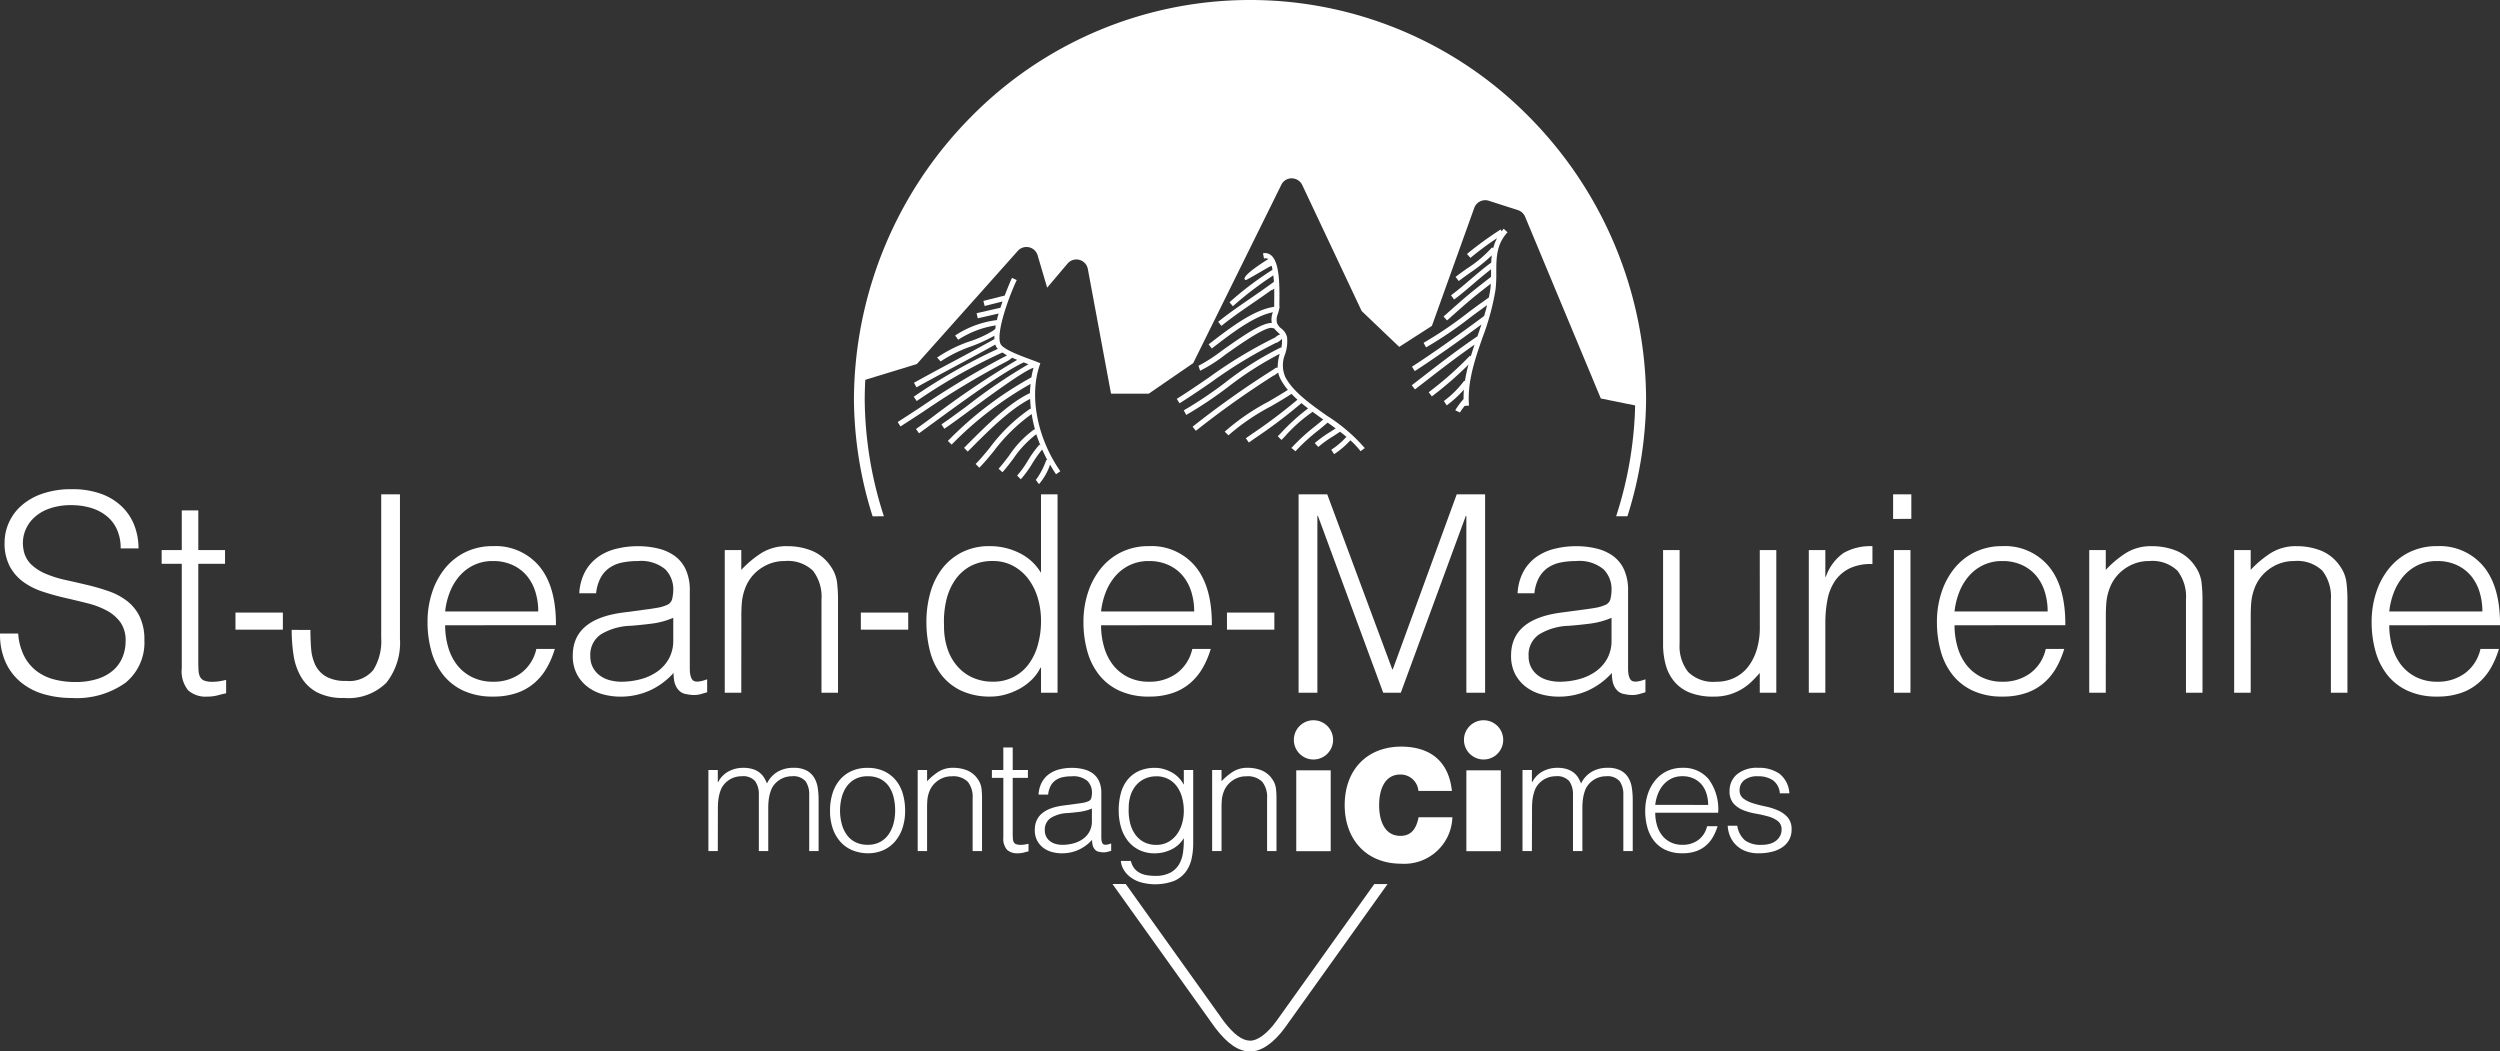 <svg xmlns="http://www.w3.org/2000/svg" width="274.347" height="115.387"><rect width="100%" height="100%" fill="#333333" stroke="none"/><g fill="#fff"><g data-name="Groupe 8537"><g data-name="Groupe 8533"><g data-name="Groupe 8530"><path data-name="Tracé 19738" d="M168.109 93.398h-1.031v-8.9h1.031v1.34h.035a2.718 2.718 0 011.134-1.177 3.317 3.317 0 011.615-.4 3.476 3.476 0 011.048.137 2.375 2.375 0 01.73.37 2.131 2.131 0 01.5.541 3.728 3.728 0 01.334.67 3 3 0 011.194-1.3 3.428 3.428 0 011.709-.421 2.991 2.991 0 011.452.3 2.168 2.168 0 01.833.791 3.03 3.03 0 01.387 1.125 8.852 8.852 0 01.094 1.306v5.617h-1.031v-6.15a2.509 2.509 0 00-.4-1.511 1.76 1.76 0 00-1.5-.55 2.488 2.488 0 00-2.01 1.013 1.967 1.967 0 00-.283.524 4.424 4.424 0 00-.181.627 5.166 5.166 0 00-.094.652q-.026.327-.026.6v4.793h-1.031v-6.15a2.509 2.509 0 00-.4-1.511 1.76 1.76 0 00-1.5-.55 2.488 2.488 0 00-2.01 1.013 1.966 1.966 0 00-.283.524 4.42 4.42 0 00-.181.627 5.16 5.16 0 00-.094.652q-.026.327-.026.6z"/><path data-name="Tracé 19739" d="M181.645 89.189a4.855 4.855 0 00.188 1.366 3.3 3.3 0 00.559 1.116 2.7 2.7 0 00.936.756 2.88 2.88 0 001.306.283 2.848 2.848 0 001.736-.532 2.571 2.571 0 00.962-1.512h1.151a5.557 5.557 0 01-.5 1.177 3.6 3.6 0 01-.773.944 3.323 3.323 0 01-1.1.627 4.457 4.457 0 01-1.477.224 4.318 4.318 0 01-1.838-.361 3.461 3.461 0 01-1.271-.988 4.154 4.154 0 01-.739-1.477 6.682 6.682 0 01-.241-1.829 5.849 5.849 0 01.283-1.839 4.691 4.691 0 01.808-1.5 3.76 3.76 0 011.28-1.013 3.862 3.862 0 011.718-.37 3.546 3.546 0 012.886 1.262 5.547 5.547 0 011.031 3.668zm5.806-.859a4.1 4.1 0 00-.181-1.229 2.886 2.886 0 00-.532-1 2.549 2.549 0 00-.885-.67 2.852 2.852 0 00-1.22-.249 2.706 2.706 0 00-1.21.257 2.784 2.784 0 00-.893.687 3.462 3.462 0 00-.593 1 4.638 4.638 0 00-.292 1.2z"/><path data-name="Tracé 19740" d="M190.646 90.615a2.613 2.613 0 00.867 1.623 2.938 2.938 0 001.8.473 3.108 3.108 0 00.979-.137 1.975 1.975 0 00.678-.369 1.593 1.593 0 00.4-.524 1.435 1.435 0 00.137-.619 1.14 1.14 0 00-.421-.97 3.2 3.2 0 00-1.057-.5 13.824 13.824 0 00-1.375-.309 6.681 6.681 0 01-1.374-.386 2.745 2.745 0 01-1.057-.739 1.992 1.992 0 01-.421-1.356 2.321 2.321 0 01.816-1.83 3.4 3.4 0 012.31-.713 3.942 3.942 0 012.345.645 2.945 2.945 0 011.091 2.156h-1.048a1.928 1.928 0 00-.781-1.452 2.91 2.91 0 00-1.623-.421 2.31 2.31 0 00-1.495.421 1.359 1.359 0 00-.515 1.108 1.081 1.081 0 00.421.919 3.418 3.418 0 001.056.515q.636.2 1.375.353a6.75 6.75 0 011.375.438 3.005 3.005 0 011.056.765 1.966 1.966 0 01.421 1.339 2.261 2.261 0 01-.275 1.126 2.4 2.4 0 01-.756.816 3.516 3.516 0 01-1.142.49 6.093 6.093 0 01-1.452.163 3.916 3.916 0 01-1.4-.232 3.023 3.023 0 01-1.039-.645 2.957 2.957 0 01-.67-.962 3.368 3.368 0 01-.275-1.185z"/></g><path data-name="Tracé 19741" d="M78.77 93.398h-1.031v-8.9h1.031v1.34h.035a2.715 2.715 0 011.134-1.177 3.314 3.314 0 011.614-.4 3.472 3.472 0 011.048.137 2.365 2.365 0 01.73.37 2.116 2.116 0 01.5.541 3.671 3.671 0 01.334.67 3 3 0 011.194-1.3 3.43 3.43 0 011.709-.421 3 3 0 011.452.3 2.181 2.181 0 01.833.791 3.045 3.045 0 01.386 1.125 8.852 8.852 0 01.094 1.306v5.617h-1.031v-6.15a2.509 2.509 0 00-.4-1.511 1.76 1.76 0 00-1.5-.55 2.485 2.485 0 00-2.01 1.013 1.941 1.941 0 00-.283.524 4.307 4.307 0 00-.181.627 5.007 5.007 0 00-.094.652 7.812 7.812 0 00-.027.6v4.793h-1.031v-6.15a2.509 2.509 0 00-.4-1.511 1.76 1.76 0 00-1.5-.55 2.485 2.485 0 00-2.01 1.013 1.942 1.942 0 00-.283.524 4.308 4.308 0 00-.181.627 5.007 5.007 0 00-.094.652 7.812 7.812 0 00-.027.6z"/><path data-name="Tracé 19742" d="M95.209 93.639a4.654 4.654 0 01-1.606-.309 3.607 3.607 0 01-1.306-.876 4.221 4.221 0 01-.885-1.46 5.863 5.863 0 01-.326-2.044 6.275 6.275 0 01.257-1.83 4.312 4.312 0 01.773-1.485 3.653 3.653 0 011.288-1 4.138 4.138 0 011.8-.37 4.186 4.186 0 011.821.37 3.718 3.718 0 011.288 1 4.109 4.109 0 01.765 1.485 6.58 6.58 0 01.249 1.839 5.962 5.962 0 01-.292 1.924 4.349 4.349 0 01-.833 1.477 3.687 3.687 0 01-1.306.954 4.18 4.18 0 01-1.687.325zm3.023-4.69a6.1 6.1 0 00-.171-1.477 3.515 3.515 0 00-.532-1.194 2.563 2.563 0 00-.928-.8 3.007 3.007 0 00-1.392-.292 2.821 2.821 0 00-1.382.317 2.724 2.724 0 00-.937.842 3.7 3.7 0 00-.532 1.2 5.668 5.668 0 00-.172 1.4 5.53 5.53 0 00.2 1.52 3.546 3.546 0 00.575 1.194 2.576 2.576 0 00.944.773 2.959 2.959 0 001.306.275 2.815 2.815 0 001.383-.318 2.678 2.678 0 00.937-.85 3.83 3.83 0 00.532-1.2 5.6 5.6 0 00.169-1.39z"/><path data-name="Tracé 19743" d="M101.738 93.398h-1.031v-8.9h1.031v1.237a6.513 6.513 0 011.28-1.065 2.944 2.944 0 011.589-.412 4.049 4.049 0 011.528.283 2.61 2.61 0 011.185.988 2.228 2.228 0 01.387.988 9.058 9.058 0 01.06 1.057v5.823h-1.031v-5.806a2.653 2.653 0 00-.532-1.8 2.265 2.265 0 00-1.77-.6 2.505 2.505 0 00-.876.146 2.722 2.722 0 00-.713.386 2.606 2.606 0 00-.541.55 2.549 2.549 0 00-.344.653 3.3 3.3 0 00-.189.824c-.023.264-.034.55-.034.859z"/><path data-name="Tracé 19744" d="M112.869 93.432a5.822 5.822 0 00-.5.12 2.567 2.567 0 01-.687.086 1.639 1.639 0 01-1.177-.387 1.883 1.883 0 01-.4-1.382v-6.51h-1.255v-.86h1.254v-2.474h1.031v2.474h1.667v.86h-1.667v6.1q0 .325.017.567a.951.951 0 00.1.395.489.489 0 00.266.223 1.456 1.456 0 00.507.069 2.614 2.614 0 00.421-.035c.143-.022.283-.052.421-.086z"/><path data-name="Tracé 19745" d="M118.091 88.21c.194-.023.427-.057.7-.1a2.629 2.629 0 00.662-.189.549.549 0 00.318-.4 2.562 2.562 0 00.06-.524 1.757 1.757 0 00-.506-1.3 2.365 2.365 0 00-1.71-.506 4.729 4.729 0 00-.979.094 2.135 2.135 0 00-.782.327 1.807 1.807 0 00-.55.618 2.641 2.641 0 00-.283.971h-1.052a3.182 3.182 0 01.36-1.349 2.739 2.739 0 01.8-.911 3.312 3.312 0 011.134-.515 5.539 5.539 0 011.365-.163 5.3 5.3 0 011.263.146 2.926 2.926 0 011.03.464 2.144 2.144 0 01.688.85 3.071 3.071 0 01.249 1.306v4.845q0 .6.215.764t.867-.077v.807l-.353.1a1.6 1.6 0 01-.455.068 2.092 2.092 0 01-.464-.051.8.8 0 01-.412-.163 1.018 1.018 0 01-.249-.309 1.27 1.27 0 01-.129-.395 2.839 2.839 0 01-.035-.455 4.48 4.48 0 01-1.494 1.1 4.394 4.394 0 01-1.821.378 4.079 4.079 0 01-1.125-.155 2.729 2.729 0 01-.954-.481 2.4 2.4 0 01-.653-.8 2.462 2.462 0 01-.24-1.126q0-2.267 3.11-2.679zm1.735.515a5.05 5.05 0 01-1.323.361q-.67.086-1.339.137a3.781 3.781 0 00-1.847.532 1.527 1.527 0 00-.661 1.357 1.463 1.463 0 00.163.713 1.5 1.5 0 00.429.5 1.823 1.823 0 00.618.292 2.738 2.738 0 00.713.094 4.69 4.69 0 001.2-.155 3.227 3.227 0 001.039-.473 2.407 2.407 0 00.73-.807 2.332 2.332 0 00.275-1.16z"/><path data-name="Tracé 19746" d="M129.91 84.499h1.031v8.04a7.905 7.905 0 01-.181 1.709 3.7 3.7 0 01-.644 1.435 3.231 3.231 0 01-1.272.988 5.939 5.939 0 01-3.762.12 3.636 3.636 0 01-1.151-.627 2.7 2.7 0 01-.678-.833 2.1 2.1 0 01-.25-.85h1.1a2.034 2.034 0 00.378.816 1.887 1.887 0 00.61.5 2.609 2.609 0 00.782.249 5.647 5.647 0 00.893.069 3.4 3.4 0 001.683-.361 2.465 2.465 0 00.963-.945 3.623 3.623 0 00.42-1.322 10.154 10.154 0 00.078-1.512 3.187 3.187 0 01-1.366 1.245 4.1 4.1 0 01-1.812.422 3.785 3.785 0 01-1.761-.387 3.623 3.623 0 01-1.237-1.031 4.443 4.443 0 01-.73-1.5 6.616 6.616 0 01-.24-1.787 7.264 7.264 0 01.224-1.839 4.025 4.025 0 01.713-1.485 3.413 3.413 0 011.245-.988 4.234 4.234 0 011.839-.361 3.382 3.382 0 01.875.12 4.151 4.151 0 01.867.344 3.352 3.352 0 01.773.567 3 3 0 01.575.773h.035zm0 4.484a5.5 5.5 0 00-.2-1.5 3.65 3.65 0 00-.575-1.2 2.705 2.705 0 00-.944-.8 2.768 2.768 0 00-1.288-.292 3.061 3.061 0 00-1.2.232 2.754 2.754 0 00-.963.678 3.173 3.173 0 00-.644 1.091 4.375 4.375 0 00-.232 1.486 5.775 5.775 0 00.137 1.572 3.735 3.735 0 00.55 1.28 2.734 2.734 0 00.962.867 2.863 2.863 0 001.392.318 2.62 2.62 0 001.262-.3 2.926 2.926 0 00.945-.807 3.721 3.721 0 00.592-1.185 4.912 4.912 0 00.206-1.44z"/><path data-name="Tracé 19747" d="M134.05 93.398h-1.031v-8.9h1.031v1.237a6.538 6.538 0 011.28-1.065 2.949 2.949 0 011.59-.412 4.05 4.05 0 011.528.283 2.609 2.609 0 011.185.988 2.228 2.228 0 01.387.988 9.058 9.058 0 01.06 1.057v5.823h-1.031v-5.806a2.657 2.657 0 00-.532-1.8 2.265 2.265 0 00-1.769-.6 2.505 2.505 0 00-.876.146 2.722 2.722 0 00-.713.386 2.631 2.631 0 00-.542.55 2.573 2.573 0 00-.343.653 3.263 3.263 0 00-.189.824c-.022.264-.035.55-.035.859z"/><path data-name="Tracé 19748" d="M155.655 86.793a1.966 1.966 0 00-1.975-1.8c-1.77 0-2.336 1.718-2.336 3.366s.567 3.367 2.336 3.367c1.271 0 1.77-.893 1.992-2.044h3.71a5.271 5.271 0 01-5.6 5.1c-3.968 0-6.218-2.8-6.218-6.425 0-3.865 2.439-6.424 6.218-6.424 3.367.017 5.222 1.786 5.548 4.861z"/><g data-name="Groupe 8531" transform="translate(141.984 79.038)"><path data-name="Rectangle 2543" d="M.266 5.497h3.779v8.873H.266z"/><circle data-name="Ellipse 197" cx="2.155" cy="2.155" r="2.155"/></g><g data-name="Groupe 8532" transform="translate(160.652 79.038)"><path data-name="Rectangle 2544" d="M.266 5.497h3.779v8.873H.266z"/><circle data-name="Ellipse 198" cx="2.155" cy="2.155" r="2.155"/></g></g><g data-name="Groupe 8536"><g data-name="Groupe 8535"><g data-name="Groupe 8534"><path data-name="Tracé 19749" d="M114.08 40.116l.085-.255-.247-.1c-.217-.089-.505-.2-.831-.316-1.058-.39-3.028-1.115-3.292-1.711-.5-1.115.769-4.833 1.78-7l-.519-.243c-.01.021-.385.839-.8 1.944l-2.341.586.139.557 1.965-.492a28.82 28.82 0 00-.232.685l-2.617.6.129.559 2.294-.524a5.31 5.31 0 00-.192.707l-.094.023a10.708 10.708 0 00-4.489 1.681l.334.467a10.417 10.417 0 014.12-1.574 3.074 3.074 0 00-.035.362l-.2.18a11.829 11.829 0 01-2.654 1.22 14.675 14.675 0 00-3.544 1.766l.384.426a14.858 14.858 0 013.376-1.66 17.541 17.541 0 002.526-1.161 3.803 3.803 0 000 .37 268.07 268.07 0 01-4.545 2.47 289.428 289.428 0 00-4.283 2.322l.278.5c1.408-.783 2.843-1.551 4.276-2.318s2.94-1.575 4.377-2.377a1.568 1.568 0 00.046.152 1.226 1.226 0 00.226.322 62.457 62.457 0 00-9.229 5.254l.33.47a62.269 62.269 0 019.322-5.29l.121-.024a2.644 2.644 0 00.467.3c-.065.04-.162.1-.322.175a93.077 93.077 0 00-9.147 5.5c-.856.561-1.7 1.114-2.532 1.646l.31.483a300.78 300.78 0 002.537-1.649 92.542 92.542 0 019.089-5.471 3.324 3.324 0 00.625-.423q.264.118.555.236a95.768 95.768 0 00-9.407 6.355c-.642.47-1.218.892-1.7 1.236l.335.467c.48-.345 1.057-.768 1.7-1.239 2.946-2.157 7.366-5.391 9.781-6.541l.529.2a59.278 59.278 0 00-6.741 4.583c-1.18.867-2.2 1.615-2.81 2.02l.318.479c.621-.413 1.646-1.166 2.831-2.036 2.373-1.744 5.918-4.344 6.956-4.654a10.032 10.032 0 00-.234 1.048 39.254 39.254 0 00-9.166 6.98l.416.4a38.526 38.526 0 018.663-6.662c-.034.335-.068.67-.073 1.014-2.294 1.064-4.826 3.6-6.681 5.456l-.549.55.405.407.55-.551c1.765-1.77 4.151-4.15 6.3-5.227.014.378.039.759.086 1.143l-.048-.085a18.542 18.542 0 00-4.495 4.338c-.585.707-1.091 1.318-1.528 1.744l.4.411c.461-.448.975-1.07 1.571-1.789a18.97 18.97 0 014.178-4.1 15.017 15.017 0 00.391 1.773l-.071-.12a11.173 11.173 0 00-2.809 2.927c-.4.523-.773 1.016-1.141 1.422l.425.384c.385-.423.767-.926 1.172-1.458a11.369 11.369 0 012.542-2.713c.132.416.292.829.461 1.239l-.106-.106a11.552 11.552 0 00-1.268 1.749 11.314 11.314 0 01-1.19 1.655l.405.405a11.613 11.613 0 001.268-1.749 13.489 13.489 0 011.074-1.522q.262.592.572 1.168l-.1-.041-.062.148a8.133 8.133 0 01-1.105 2.07l.345.459a6.264 6.264 0 001.216-2.139c.209.356.418.713.655 1.054l.472-.328c-2.526-3.633-3.42-8.185-2.279-11.599z"/><path data-name="Tracé 19750" d="M145.619 45.624c-1.831-1.294-3.726-2.633-4.571-4.252a3.229 3.229 0 01-.022-2.512 4.363 4.363 0 00.213-1.871 1.689 1.689 0 00-.633-.939 1.338 1.338 0 01-.473-.627 1.55 1.55 0 01.094-.963c.026-.078.05-.167.075-.253a3.171 3.171 0 00.118-.588h-.025c-.009 0 0-.016 0-.025l.005-.472c.028-2.076-.018-4.353-.9-5.1a1.06 1.06 0 00-.9-.227l.106.564c.169-.033.564.018.429.1-3.49 2.2-2.419 2.284-2.379 2.264.627-.313 2.285-1.324 2.739-1.544.085-.041.119.254.141.431a35.759 35.759 0 00-4.713 3.561l.374.435a37.057 37.057 0 014.437-3.386c.028.231.049.466.064.708-.974.714-1.841 1.312-2.677 1.886-1.181.811-2.3 1.579-3.442 2.5l.359.447c1.129-.912 2.236-1.672 3.408-2.478.671-.461 1.361-.935 2.111-1.474l.026.035.114-.083.133-.1c.012.543.009 1.056 0 1.441v.479c0 .032-.01.058-.011.089-2.215.32-4.737 2.238-6.8 3.821l-.384.294.348.456.384-.295c1.841-1.412 4.285-3.28 6.319-3.682a2.174 2.174 0 00-.122 1.182c-1.037-.029-2.892 1.205-5.446 3.015a17.708 17.708 0 01-2.6 1.68l.182.544a16.418 16.418 0 002.751-1.756c1.66-1.176 4.75-3.364 5.291-2.878l.051-.057a3 3 0 00.429.464c.092.084.175.163.249.245a1.494 1.494 0 00-.532.327 50.133 50.133 0 00-7.319 4.425c-1.136.778-2.311 1.584-3.484 2.316l.305.486c1.181-.739 2.362-1.547 3.5-2.329a50.272 50.272 0 017.153-4.339l.04.03c.019-.019.065-.058.121-.1l.062-.029.064-.039a3.738 3.738 0 00.3-.265 3.074 3.074 0 01-.087 1.016l-.033-.073a34.608 34.608 0 00-6.091 3.841 44.43 44.43 0 01-4.567 3.063l.279.5a45.053 45.053 0 004.627-3.1 36.446 36.446 0 015.626-3.6 5.35 5.35 0 00-.225 1.522c-.122-.039-.235.019-.443.178a100.014 100.014 0 00-8.891 6.293l.358.449a99.269 99.269 0 018.58-6.094l.019.025.154-.118.1-.081.184-.116a2.888 2.888 0 00.264.731 6.465 6.465 0 00.794 1.159c-.611.4-1.355.838-2.145 1.3a24.437 24.437 0 00-4.786 3.29l.408.4a24.051 24.051 0 014.673-3.186c.829-.48 1.609-.935 2.248-1.363q.311.327.658.639a58.034 58.034 0 01-5.014 3.772l-.656.461.331.469.654-.46a55.538 55.538 0 005.12-3.865q.354.294.727.58a22.926 22.926 0 00-3.05 2.778l-.276.276.405.407.277-.278a17.032 17.032 0 013.14-2.807c.385.283.778.562 1.168.839-.252.216-.532.449-.84.7a21.607 21.607 0 00-2.651 2.423l.442.365a21.335 21.335 0 012.574-2.344c.355-.294.679-.562.957-.8.3.21.588.421.878.635-.17.113-.347.229-.535.348a13.528 13.528 0 00-1.757 1.265l.386.424a12.869 12.869 0 011.681-1.205c.251-.162.49-.316.709-.467.24.184.471.371.7.56a8.3 8.3 0 01-1.664 1.419l.312.482a8.842 8.842 0 001.784-1.522 8.749 8.749 0 011.121 1.2l.46-.344a18.569 18.569 0 00-4.149-3.548zm-1.7-.5l.009-.008.09.066a.178.178 0 01-.099-.06z"/><path data-name="Tracé 19751" d="M165.013 25.105c-.082.089-.143.181-.216.27l-.123-.188a38.968 38.968 0 00-3.69 2.683l.38.43a33.654 33.654 0 012.923-2.167 4.966 4.966 0 00-.428 1.115l-.126-.1a13.285 13.285 0 01-2.737 2.316c-.44.311-.872.617-1.264.926l.354.451c.385-.3.81-.6 1.241-.909a17.446 17.446 0 002.382-1.91 9.434 9.434 0 00-.064.8c-.632.44-1.473 1.157-2.292 1.855-.76.648-1.545 1.318-2.117 1.725l.333.467c.593-.422 1.388-1.1 2.157-1.757a49.994 49.994 0 011.9-1.567v.359c0 .164 0 .32-.005.48-2.419 1.878-2.595 2.029-5.207 4.35l.381.429c2.455-2.182 2.746-2.435 4.8-4.031-.011.19-.019.381-.042.569-.041.318-.107.634-.17.951a78.305 78.305 0 00-2.375 1.725 41.837 41.837 0 01-4.788 3.245l.275.5a42.258 42.258 0 004.852-3.285 100.71 100.71 0 011.846-1.349c-.1.4-.206.792-.327 1.186-2.289 1.709-5.689 4.14-7.92 5.566l.308.484c2.045-1.306 5.061-3.449 7.319-5.118-.142.427-.289.851-.434 1.272l-.01.03c-2.125 1.438-3.934 2.838-5.843 4.318l-1.361 1.052.35.454 1.363-1.053c1.7-1.322 3.339-2.581 5.176-3.855q-.214.634-.41 1.278l-.081-.078a37.406 37.406 0 01-4.54 4.019l.346.458a38.591 38.591 0 004.015-3.484 17.379 17.379 0 00-.384 1.806l-.078-.045a10.766 10.766 0 01-2.233 2.228l.314.48a12.35 12.35 0 001.885-1.731q-.043.513-.037 1.035a8.219 8.219 0 00-.915 1.235l.52.241a5.476 5.476 0 01.516-.721l.476-.04c-.211-2.573.646-5.048 1.474-7.442a26.981 26.981 0 001.438-5.293 14.857 14.857 0 00.081-1.867c0-1.588.005-3.086 1.235-4.414z"/></g><path data-name="Tracé 19752" d="M137.066.848c-22.621 0-41.716 18.562-42.578 40.975l6.127-1.873 11.077-12.419a1.275 1.275 0 012.176.489l1.045 3.549 2.237-2.643a1.275 1.275 0 012.228.591l2.545 13.685h4.139l4.879-3.355 9.668-19.564a1.234 1.234 0 011.155-.71 1.278 1.278 0 011.143.731l6.52 13.827 4.123 3.936 3.586-2.305 4.648-12.947a1.278 1.278 0 011.591-.785l3.2 1.028a1.274 1.274 0 01.787.724l8.311 19.947 3.987.806c.011-.375.017-.733.017-1.078C179.675 20.289 160.234.848 137.066.848z"/></g><path data-name="Tracé 19753" d="M96.999 56.656a42.2 42.2 0 01-2.106-12.834 43.114 43.114 0 0112.5-30.163 41.791 41.791 0 0159.566 0 43.06 43.06 0 0112.492 30.153 42.306 42.306 0 01-2.1 12.844h1.241a43.493 43.493 0 002.048-12.844 44.238 44.238 0 00-12.834-30.986 42.973 42.973 0 00-61.249 0 44.3 44.3 0 00-12.847 31 43.413 43.413 0 002.049 12.834z"/><path data-name="Tracé 19754" d="M150.815 97.013l-10.768 15.068c-.983 1.342-2.045 2.136-2.863 2.121-.878-.015-1.77-.672-2.878-2.116l-10.768-15.074h-1.455l11.272 15.779c1.361 1.774 2.536 2.574 3.809 2.6h.041c1.218 0 2.565-.924 3.8-2.612l11.264-15.762z"/></g></g><g data-name="Groupe 8538"><path data-name="Tracé 19755" d="M1.996 69.522a6.43 6.43 0 00.649 2.463 4.876 4.876 0 001.361 1.648 5.383 5.383 0 001.92.922 9.045 9.045 0 002.329.288 7.773 7.773 0 002.508-.363 4.75 4.75 0 001.724-.983 3.846 3.846 0 00.982-1.436 4.709 4.709 0 00.316-1.721 3.41 3.41 0 00-.574-2.055 4.447 4.447 0 00-1.5-1.285 9.2 9.2 0 00-2.117-.8q-1.195-.3-2.449-.588t-2.449-.682a7.661 7.661 0 01-2.117-1.058 5.092 5.092 0 01-1.5-1.708 5.43 5.43 0 01-.575-2.645 5.322 5.322 0 01.478-2.179 5.414 5.414 0 011.391-1.874 6.818 6.818 0 012.313-1.3 9.737 9.737 0 013.2-.483 9.17 9.17 0 013.218.514 6.39 6.39 0 012.284 1.406 5.786 5.786 0 011.36 2.07 6.929 6.929 0 01.454 2.509h-1.961a4.889 4.889 0 00-.438-2.146 4.048 4.048 0 00-1.194-1.482 5.122 5.122 0 00-1.724-.846 7.327 7.327 0 00-1.994-.272 7.023 7.023 0 00-2.646.438 4.658 4.658 0 00-1.707 1.134 3.832 3.832 0 00-.877 1.542 3.715 3.715 0 00-.091 1.693 2.95 2.95 0 00.847 1.693 5.335 5.335 0 001.633 1.043 12.244 12.244 0 002.132.665q1.163.257 2.373.544t2.343.68a7.2 7.2 0 012.011 1.058 4.888 4.888 0 011.406 1.707 5.772 5.772 0 01.529 2.615 5.652 5.652 0 01-2.086 4.686 9.194 9.194 0 01-5.865 1.662 10.868 10.868 0 01-3.145-.438 6.953 6.953 0 01-2.509-1.331A6.1 6.1 0 01.592 72.62a7.506 7.506 0 01-.59-3.1z"/><path data-name="Tracé 19756" d="M24.815 76.083c-.222.039-.514.111-.877.211a4.5 4.5 0 01-1.21.152 2.879 2.879 0 01-2.071-.682 3.308 3.308 0 01-.71-2.433V61.874H17.74v-1.512h2.207v-4.353h1.814v4.353h2.933v1.512H21.76v10.732c0 .384.01.715.031 1a1.664 1.664 0 00.181.7.868.868 0 00.468.392 2.585 2.585 0 00.893.122 4.751 4.751 0 00.74-.06c.252-.04.5-.091.741-.151z"/><path data-name="Tracé 19757" d="M31.042 67.223v1.875h-5.2v-1.875z"/><path data-name="Tracé 19758" d="M34.065 69.129q0 1.028.076 2.024a5.047 5.047 0 00.453 1.8 2.949 2.949 0 001.179 1.285 4.31 4.31 0 002.223.483 3.4 3.4 0 002.977-1.209 6 6 0 00.861-3.507V54.25h2.056v15.812a7.111 7.111 0 01-1.482 4.852 5.9 5.9 0 01-4.656 1.678 6.1 6.1 0 01-2.962-.619 4.523 4.523 0 01-1.738-1.662 6.654 6.654 0 01-.832-2.389 18.009 18.009 0 01-.211-2.8z"/><path data-name="Tracé 19759" d="M48.849 68.614a8.481 8.481 0 00.333 2.4 5.794 5.794 0 00.982 1.966 4.776 4.776 0 001.648 1.331 5.079 5.079 0 002.3.5 4.993 4.993 0 003.053-.937 4.508 4.508 0 001.693-2.66h2.026a9.76 9.76 0 01-.877 2.07 6.37 6.37 0 01-1.36 1.663 5.858 5.858 0 01-1.935 1.1 7.846 7.846 0 01-2.6.394 7.591 7.591 0 01-3.235-.636 6.081 6.081 0 01-2.237-1.738 7.317 7.317 0 01-1.3-2.6 11.785 11.785 0 01-.423-3.22 10.258 10.258 0 01.5-3.235 8.237 8.237 0 011.421-2.646 6.6 6.6 0 012.252-1.783 6.793 6.793 0 013.023-.651 6.245 6.245 0 015.08 2.222q1.843 2.223 1.814 6.455zm10.218-1.512a7.191 7.191 0 00-.317-2.162 5.047 5.047 0 00-.937-1.753 4.446 4.446 0 00-1.556-1.179 5.02 5.02 0 00-2.147-.439 4.77 4.77 0 00-2.132.454 4.882 4.882 0 00-1.572 1.21 6.062 6.062 0 00-1.043 1.753 8.094 8.094 0 00-.514 2.116z"/><path data-name="Tracé 19760" d="M70.83 66.891q.513-.06 1.224-.181a4.589 4.589 0 001.164-.333.96.96 0 00.559-.71 4.443 4.443 0 00.106-.922 3.1 3.1 0 00-.892-2.283 4.163 4.163 0 00-3.009-.892 8.347 8.347 0 00-1.723.166 3.777 3.777 0 00-1.376.575 3.17 3.17 0 00-.967 1.089 4.62 4.62 0 00-.5 1.707h-1.844a5.614 5.614 0 01.635-2.373 4.828 4.828 0 011.406-1.6 5.823 5.823 0 012-.907 9.741 9.741 0 012.4-.288 9.277 9.277 0 012.222.257 5.167 5.167 0 011.814.816 3.8 3.8 0 011.21 1.5 5.4 5.4 0 01.439 2.3v8.525q0 1.059.378 1.346t1.527-.137v1.421l-.62.181a2.823 2.823 0 01-.8.122 3.608 3.608 0 01-.816-.092 1.4 1.4 0 01-.726-.287 1.768 1.768 0 01-.439-.544 2.269 2.269 0 01-.227-.7 5.138 5.138 0 01-.06-.8 7.886 7.886 0 01-2.63 1.935 7.738 7.738 0 01-3.2.666 7.169 7.169 0 01-1.98-.273 4.787 4.787 0 01-1.678-.846 4.205 4.205 0 01-1.148-1.406 4.315 4.315 0 01-.424-1.98q0-3.99 5.472-4.717zm3.053.907a8.881 8.881 0 01-2.328.635q-1.181.15-2.359.241a6.664 6.664 0 00-3.25.937A2.688 2.688 0 0064.782 72a2.587 2.587 0 00.287 1.255 2.65 2.65 0 00.756.877 3.169 3.169 0 001.089.513 4.821 4.821 0 001.255.167 8.234 8.234 0 002.116-.273 5.732 5.732 0 001.829-.83 4.263 4.263 0 001.285-1.421 4.115 4.115 0 00.484-2.041z"/><path data-name="Tracé 19761" d="M81.348 76.021h-1.814v-15.66h1.814v2.177a11.491 11.491 0 012.252-1.875 5.177 5.177 0 012.8-.726 7.143 7.143 0 012.691.5 4.6 4.6 0 012.087 1.738 3.915 3.915 0 01.68 1.738 15.9 15.9 0 01.105 1.859V76.02h-1.814V65.802a4.67 4.67 0 00-.937-3.174 3.981 3.981 0 00-3.114-1.058 4.406 4.406 0 00-1.542.257 4.831 4.831 0 00-1.255.68 4.569 4.569 0 00-.952.968 4.438 4.438 0 00-.6 1.148 5.778 5.778 0 00-.334 1.452q-.061.7-.06 1.511z"/><path data-name="Tracé 19762" d="M99.668 67.223v1.875h-5.2v-1.875z"/><path data-name="Tracé 19763" d="M114.24 54.25h1.814v21.767h-1.814V73.27h-.06a4.892 4.892 0 01-1.013 1.376 6.152 6.152 0 01-1.36.982 7.284 7.284 0 01-1.528.6 5.917 5.917 0 01-1.541.213 7.457 7.457 0 01-3.235-.636 6 6 0 01-2.192-1.738 7.068 7.068 0 01-1.255-2.615 12.789 12.789 0 01-.393-3.235 11.622 11.622 0 01.423-3.144 7.782 7.782 0 011.286-2.646 6.357 6.357 0 012.177-1.814 6.651 6.651 0 013.1-.681 7.224 7.224 0 013.189.74 5.614 5.614 0 012.4 2.193zm0 13.876a8.626 8.626 0 00-.363-2.523 6.5 6.5 0 00-1.043-2.087 5.126 5.126 0 00-1.662-1.421 4.62 4.62 0 00-2.222-.529 5.052 5.052 0 00-2.449.559 4.819 4.819 0 00-1.693 1.528 6.6 6.6 0 00-.969 2.252 10.254 10.254 0 00-.241 2.766 7.726 7.726 0 00.408 2.616 5.558 5.558 0 001.134 1.919 4.823 4.823 0 001.693 1.194 5.368 5.368 0 002.116.409 4.872 4.872 0 002.268-.514 4.772 4.772 0 001.662-1.406 6.429 6.429 0 001.013-2.117 9.688 9.688 0 00.348-2.642z"/><path data-name="Tracé 19764" d="M120.83 68.614a8.45 8.45 0 00.334 2.4 5.794 5.794 0 00.982 1.966 4.768 4.768 0 001.648 1.331 5.079 5.079 0 002.3.5 5 5 0 003.053-.937 4.512 4.512 0 001.693-2.66h2.026a9.761 9.761 0 01-.877 2.07 6.373 6.373 0 01-1.361 1.663 5.849 5.849 0 01-1.935 1.1 7.841 7.841 0 01-2.6.394 7.591 7.591 0 01-3.235-.636 6.081 6.081 0 01-2.237-1.738 7.317 7.317 0 01-1.3-2.6 11.784 11.784 0 01-.423-3.22 10.234 10.234 0 01.5-3.235 8.237 8.237 0 011.421-2.646 6.593 6.593 0 012.252-1.783 6.79 6.79 0 013.023-.651 6.242 6.242 0 015.079 2.222q1.844 2.223 1.814 6.455zm10.219-1.512a7.192 7.192 0 00-.317-2.162 5.062 5.062 0 00-.937-1.753 4.441 4.441 0 00-1.557-1.179 5.013 5.013 0 00-2.146-.439 4.768 4.768 0 00-2.132.454 4.882 4.882 0 00-1.572 1.21 6.062 6.062 0 00-1.043 1.753 8.13 8.13 0 00-.515 2.116z"/><path data-name="Tracé 19765" d="M139.846 67.223v1.875h-5.2v-1.875z"/><path data-name="Tracé 19766" d="M142.506 76.021V54.25h3.144l7.135 19.2h.06l7.013-19.2h3.115v21.767h-2.056V56.612h-.06l-7.135 19.409h-1.929l-7.165-19.409h-.061v19.409z"/><path data-name="Tracé 19767" d="M173.796 66.891q.515-.06 1.224-.181a4.6 4.6 0 001.165-.333.964.964 0 00.559-.71 4.5 4.5 0 00.105-.922 3.091 3.091 0 00-.892-2.283 4.159 4.159 0 00-3.008-.892 8.341 8.341 0 00-1.723.166 3.77 3.77 0 00-1.376.575 3.179 3.179 0 00-.967 1.089 4.6 4.6 0 00-.5 1.707h-1.844a5.6 5.6 0 01.635-2.373 4.809 4.809 0 011.406-1.6 5.823 5.823 0 012-.907 9.741 9.741 0 012.4-.288 9.275 9.275 0 012.221.257 5.171 5.171 0 011.814.816 3.806 3.806 0 011.209 1.5 5.4 5.4 0 01.439 2.3v8.525q0 1.059.378 1.346t1.527-.137v1.421l-.619.181a2.828 2.828 0 01-.8.122 3.61 3.61 0 01-.816-.092 1.4 1.4 0 01-.726-.287 1.752 1.752 0 01-.438-.544 2.244 2.244 0 01-.226-.7 4.934 4.934 0 01-.06-.8 7.9 7.9 0 01-2.63 1.935 7.741 7.741 0 01-3.2.666 7.165 7.165 0 01-1.98-.273 4.8 4.8 0 01-1.679-.846 4.216 4.216 0 01-1.148-1.406 4.315 4.315 0 01-.423-1.98q0-3.99 5.472-4.717zm3.053.907a8.872 8.872 0 01-2.328.635q-1.178.15-2.358.241a6.658 6.658 0 00-3.25.937A2.686 2.686 0 00167.748 72a2.578 2.578 0 00.288 1.255 2.657 2.657 0 00.755.877 3.177 3.177 0 001.089.513 4.836 4.836 0 001.255.167 8.229 8.229 0 002.116-.273 5.732 5.732 0 001.829-.83 4.247 4.247 0 001.286-1.421 4.1 4.1 0 00.483-2.041z"/><path data-name="Tracé 19768" d="M193.115 60.361h1.814v15.66h-1.814v-2.176q-.364.424-.816.876a6.2 6.2 0 01-1.043.832 6 6 0 01-1.376.635 5.84 5.84 0 01-1.814.258 6.9 6.9 0 01-2.63-.439 4.3 4.3 0 01-1.708-1.224 4.861 4.861 0 01-.937-1.829 8.6 8.6 0 01-.287-2.283v-10.31h1.814V70.64a4.576 4.576 0 00.937 3.1 3.9 3.9 0 003.084 1.073 4.489 4.489 0 002.011-.439 4.2 4.2 0 001.5-1.224 5.832 5.832 0 00.938-1.874 8.139 8.139 0 00.333-2.389z"/><path data-name="Tracé 19769" d="M200.31 76.021h-1.814v-15.66h1.814v2.933h.06a5.257 5.257 0 011.95-2.616 5.938 5.938 0 013.159-.74v1.965a5.314 5.314 0 00-2.539.485 4.174 4.174 0 00-1.587 1.39 5.513 5.513 0 00-.816 2.071 13.427 13.427 0 00-.226 2.494z"/><path data-name="Tracé 19770" d="M207.747 56.945V54.25h2v2.691zm.091 19.077v-15.66h1.814v15.66z"/><path data-name="Tracé 19771" d="M214.488 68.614a8.451 8.451 0 00.334 2.4 5.777 5.777 0 00.982 1.966 4.771 4.771 0 001.649 1.331 5.079 5.079 0 002.3.5 5 5 0 003.053-.937 4.516 4.516 0 001.693-2.66h2.026a9.761 9.761 0 01-.877 2.07 6.373 6.373 0 01-1.361 1.663 5.849 5.849 0 01-1.935 1.1 7.848 7.848 0 01-2.6.394 7.586 7.586 0 01-3.235-.636 6.081 6.081 0 01-2.237-1.738 7.317 7.317 0 01-1.3-2.6 11.785 11.785 0 01-.423-3.22 10.233 10.233 0 01.5-3.235 8.235 8.235 0 011.42-2.646 6.6 6.6 0 012.253-1.783 6.79 6.79 0 013.023-.651 6.242 6.242 0 015.079 2.222q1.844 2.223 1.814 6.455zm10.219-1.512a7.191 7.191 0 00-.317-2.162 5.075 5.075 0 00-.937-1.753 4.449 4.449 0 00-1.557-1.179 5.016 5.016 0 00-2.146-.439 4.768 4.768 0 00-2.132.454 4.882 4.882 0 00-1.572 1.21 6.044 6.044 0 00-1.043 1.753 8.132 8.132 0 00-.515 2.116z"/><path data-name="Tracé 19772" d="M231.085 76.021h-1.814v-15.66h1.814v2.177a11.491 11.491 0 012.252-1.875 5.18 5.18 0 012.8-.726 7.139 7.139 0 012.691.5 4.594 4.594 0 012.086 1.738 3.894 3.894 0 01.68 1.738 15.705 15.705 0 01.106 1.859V76.02h-1.814V65.802a4.674 4.674 0 00-.937-3.174 3.98 3.98 0 00-3.114-1.058 4.4 4.4 0 00-1.541.257 4.8 4.8 0 00-1.255.68 4.534 4.534 0 00-.953.968 4.47 4.47 0 00-.6 1.148 5.774 5.774 0 00-.333 1.452q-.061.7-.06 1.511z"/><path data-name="Tracé 19773" d="M246.988 76.021h-1.814v-15.66h1.814v2.177a11.47 11.47 0 012.253-1.875 5.175 5.175 0 012.8-.726 7.139 7.139 0 012.691.5 4.594 4.594 0 012.086 1.738 3.884 3.884 0 01.68 1.738 15.705 15.705 0 01.106 1.859V76.02h-1.814V65.802a4.674 4.674 0 00-.937-3.174 3.98 3.98 0 00-3.114-1.058 4.4 4.4 0 00-1.541.257 4.818 4.818 0 00-1.255.68 4.55 4.55 0 00-1.558 2.116 5.774 5.774 0 00-.333 1.452q-.06.7-.06 1.511z"/><path data-name="Tracé 19774" d="M262.194 68.614a8.451 8.451 0 00.333 2.4 5.777 5.777 0 00.982 1.966 4.776 4.776 0 001.648 1.331 5.085 5.085 0 002.3.5 5 5 0 003.053-.937 4.516 4.516 0 001.693-2.66h2.026a9.761 9.761 0 01-.877 2.07 6.372 6.372 0 01-1.361 1.663 5.844 5.844 0 01-1.935 1.1 7.839 7.839 0 01-2.6.394 7.593 7.593 0 01-3.236-.636 6.078 6.078 0 01-2.236-1.738 7.317 7.317 0 01-1.3-2.6 11.784 11.784 0 01-.423-3.22 10.234 10.234 0 01.5-3.235 8.219 8.219 0 011.42-2.646 6.6 6.6 0 012.252-1.783 6.79 6.79 0 013.023-.651 6.242 6.242 0 015.079 2.222q1.843 2.223 1.814 6.455zm10.219-1.512a7.191 7.191 0 00-.317-2.162 5.076 5.076 0 00-.937-1.753 4.449 4.449 0 00-1.557-1.179 5.018 5.018 0 00-2.146-.439 4.768 4.768 0 00-2.132.454 4.885 4.885 0 00-1.573 1.21 6.081 6.081 0 00-1.043 1.753 8.163 8.163 0 00-.514 2.116z"/></g></g></svg>